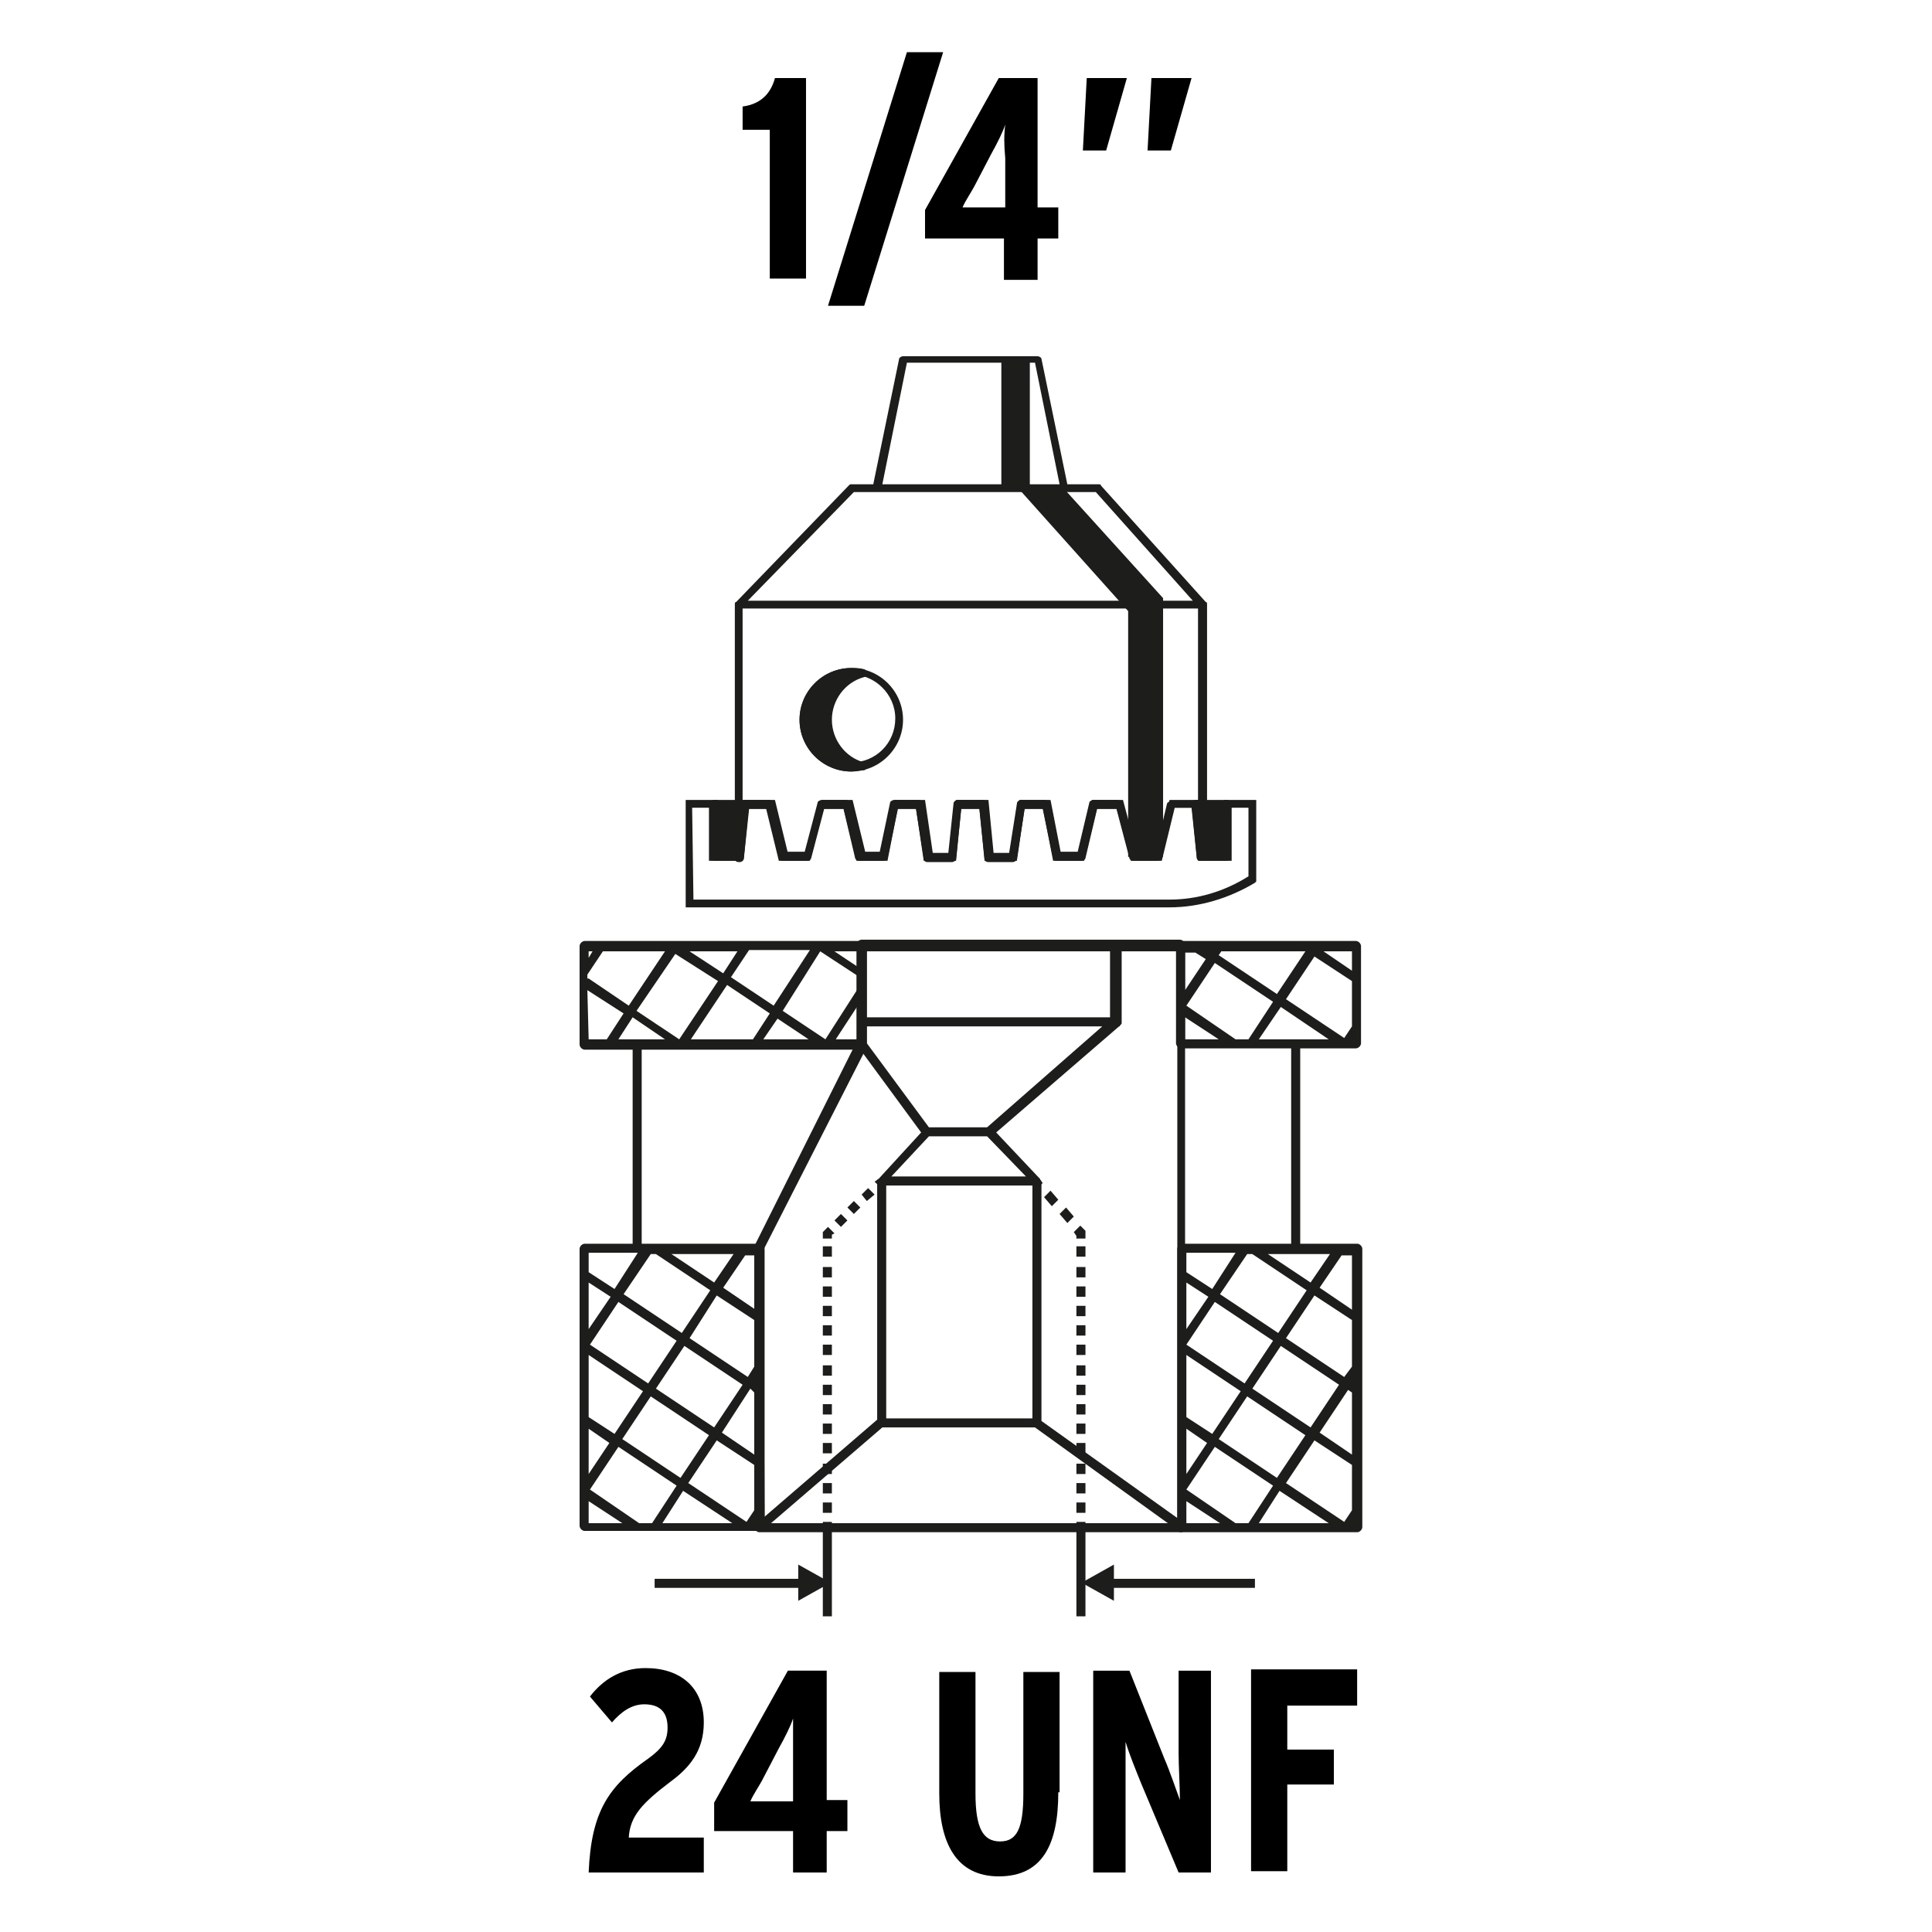 <?xml version="1.0" encoding="UTF-8"?>
<!DOCTYPE svg PUBLIC "-//W3C//DTD SVG 1.0//EN" "http://www.w3.org/TR/2001/REC-SVG-20010904/DTD/svg10.dtd">
<!-- Creator: CorelDRAW 2018 (64 Bit) -->
<svg xmlns="http://www.w3.org/2000/svg" xml:space="preserve" width="39.511mm" height="39.511mm" version="1.0" shape-rendering="geometricPrecision" text-rendering="geometricPrecision" image-rendering="optimizeQuality" fill-rule="evenodd" clip-rule="evenodd"
viewBox="0 0 3951.1 3951.1"
 xmlns:xlink="http://www.w3.org/1999/xlink">
 <g id="Capa_x0020_1">
  <polygon fill="white" fill-rule="nonzero" points="-0.01,-17.64 3968.74,-17.64 3968.74,3951.1 -0.01,3951.1 "/>
  <polygon fill="white" fill-rule="nonzero" points="-0.01,-17.64 3968.74,-17.64 3968.74,3951.1 -0.01,3951.1 "/>
  <path fill="white" fill-rule="nonzero" d="M304.27 -15l3368.14 0c150.66,0 276.76,111.59 296.33,256.89l0 3450.05c-19.37,145.11 -143.15,256.52 -293.68,256.52l-3370.79 0c-164.05,0 -296.34,-132.29 -296.34,-296.33l0 -3370.8c0,-164.04 132.29,-296.33 296.34,-296.33z"/>
  <polygon fill="white" fill-rule="nonzero" points="2415.64,3122.96 1553.1,3122.96 1553.1,2554.1 1764.77,2136.06 1764.77,1934.98 2415.64,1934.98 2415.64,3122.96 "/>
  <path fill="#1D1D1B" fill-rule="nonzero" d="M2415.64 3133.54l-862.54 0c-5.29,0 -10.58,-5.29 -10.58,-10.58l0 -568.86c0,-2.64 0,-2.64 0,-5.29l209.02 -418.04 0 -198.44c0,-5.29 5.29,-10.58 10.58,-10.58l650.87 0c5.3,0 10.59,5.29 10.59,10.58l0 1187.98c2.64,7.94 -2.65,13.23 -7.94,13.23zm-851.96 -18.52l844.02 0 0 -1169.46 -635 0 0 190.5c0,2.65 0,2.65 0,5.29l-211.66 415.4 2.64 558.27z"/>
  <path fill="#1D1D1B" fill-rule="nonzero" d="M2415.64 3133.54c0,0 -2.64,0 -2.64,0 0,0 -2.65,0 -2.65,-2.64l-293.69 -211.67 -312.21 0 -246.06 211.67c0,0 0,0 -2.65,0 0,0 0,0 -2.64,0l-21.17 0 -336.02 0c-5.29,0 -10.58,-5.3 -10.58,-10.59l0 -566.21c0,-5.29 5.29,-10.58 10.58,-10.58l357.19 0c5.29,0 10.58,5.29 10.58,10.58l0 547.69 230.19 -198.44 0 -486.83c0,-2.64 0,-5.29 2.65,-5.29l87.31 -95.25 -124.36 -169.33 -563.56 0c-5.29,0 -10.58,-5.29 -10.58,-10.59l0 -201.08c0,-5.29 5.29,-10.58 10.58,-10.58l1087.44 0c5.29,0 10.58,5.29 10.58,10.58l0 156.1c0,2.65 0,2.65 -2.64,5.3 -2.65,2.64 0,2.64 -2.65,2.64l-251.35 216.96 89.95 95.25c0,2.65 2.65,2.65 2.65,5.29l0 489.48 277.81 198.44 0 -550.34c0,-5.29 5.29,-10.58 10.59,-10.58l357.18 0c5.3,0 10.59,5.29 10.59,10.58l0 568.86c0,5.29 -5.29,10.58 -10.59,10.58l-23.81 0c0,0 0,0 -2.64,0l-333.38 0zm158.75 -18.52l142.88 0 -100.55 -66.14 -42.33 66.14zm-47.62 0l26.45 0 50.27 -76.73 -119.06 -79.37 -58.21 87.31 100.55 68.79zm-100.55 0l68.8 0 -68.8 -44.98 0 44.98zm-1071.56 0l142.88 0 -100.54 -66.14 -42.34 66.14zm-47.62 0l26.45 0 50.28 -76.73 -119.07 -79.37 -58.2 87.31 100.54 68.79zm-103.19 0l68.79 0 -68.79 -44.98 0 44.98zm1426.1 -82.02l119.07 79.38 15.87 -23.82 0 -92.6 -76.73 -50.27 -58.21 87.31zm-1222.37 0l119.06 79.38 15.88 -23.82 0 -92.6 -76.73 -50.27 -58.21 87.31zm-134.94 -89.96l119.06 79.38 58.21 -87.32 -119.06 -79.37 -58.21 87.31zm1219.73 0l119.06 79.38 58.21 -87.32 -119.06 -79.37 -58.21 87.31zm-66.15 -21.16l0 92.6 42.34 -63.5 -42.34 -29.1zm-1222.37 0l0 92.6 42.33 -63.5 -42.33 -29.1zm1494.89 7.93l66.15 44.98 0 -127 -7.94 -5.29 -58.21 87.31zm-1222.37 0l66.15 44.98 0 -127 -7.94 -7.94 -58.21 89.96zm-272.52 -31.75l52.92 34.4 58.2 -87.31 -111.12 -74.09 0 127zm1222.37 0l52.92 34.4 58.21 -87.31 -111.13 -74.09 0 127zm-1084.79 -58.21l119.06 79.38 58.21 -87.31 -119.06 -79.38 -58.21 87.31zm1219.73 0l119.06 79.38 58.21 -87.31 -119.06 -79.38 -58.21 87.31zm-748.77 60.86l298.98 0 0 -476.25 -298.98 0 0 476.25zm613.83 -150.81l119.07 79.37 58.2 -87.31 -119.06 -79.38 -58.21 87.32zm-1219.73 0l119.07 79.37 58.21 -87.31 -119.07 -79.38 -58.21 87.32zm1423.46 -13.23l119.07 79.37 15.87 -21.16 0 -95.25 -76.73 -50.28 -58.21 87.32zm-1219.73 0l119.07 79.37 13.23 -21.16 0 -95.25 -76.73 -50.28 -55.57 87.32zm-134.93 -89.96l119.06 79.37 58.21 -87.31 -111.13 -74.08 -10.58 0 -55.56 82.02zm1219.73 0l119.06 79.37 58.21 -87.31 -111.13 -74.08 -10.58 0 -55.56 82.02zm-68.8 -23.81l0 95.25 44.98 -66.15 -44.98 -29.1zm-1222.37 0l0 95.25 44.98 -66.15 -44.98 -29.1zm1494.89 10.58l66.15 44.98 0 -111.13 -21.17 0 -44.98 66.15zm-1219.72 0l66.14 44.98 0 -111.13 -21.17 0 -44.97 66.15zm947.2 -31.75l52.92 34.4 47.63 -74.09 -100.55 0 0 39.69zm-1222.37 0l52.92 34.4 47.62 -74.09 -100.54 0 0 39.69zm169.33 -37.04l87.31 58.21 39.69 -58.21 -127 0zm1219.73 0l87.31 58.21 39.69 -58.21 -127 0zm-769.94 -158.75l275.17 0 -79.37 -82.02 -119.07 0 -76.73 82.02zm76.73 -100.54l119.07 0 235.48 -206.38 -481.55 0 0 34.4 127 171.98zm-190.5 -179.92l44.98 0 0 -68.79 -44.98 68.79zm-148.16 0l92.6 0 -63.5 -42.33 -29.1 42.33zm-148.17 0l127 0 34.4 -52.92 -87.32 -58.2 -74.08 111.12zm-148.17 0l95.25 0 -66.14 -44.98 -29.11 44.98zm-60.85 0l37.04 0 34.4 -52.92 -74.09 -47.62 2.65 100.54zm396.87 -58.21l87.32 58.21 66.14 -103.19 0 -26.46 -76.73 -50.27 -76.73 121.71zm-298.98 0l87.32 58.21 79.37 -119.06 -87.31 -55.56 -79.38 116.41zm470.96 13.23l497.42 0 0 -134.94 -497.42 0 0 134.94zm-277.81 -82.02l87.31 58.21 74.09 -113.77 -124.36 0 -37.04 55.56zm-291.04 2.65l82.02 55.56 74.08 -111.13 -127 0 -31.75 47.63 0 7.94 2.65 0zm206.37 -55.57l68.8 44.98 29.1 -44.98 -97.9 0zm296.34 0l47.62 31.75 0 -31.75 -47.62 0zm-502.71 0l0 13.23 7.94 -13.23 -7.94 0zm1568.98 198.44l-357.19 0c-5.29,0 -10.58,-5.29 -10.58,-10.58l0 -198.44c0,-5.29 5.29,-10.58 10.58,-10.58l357.19 0c5.29,0 10.58,5.29 10.58,10.58l0 198.44c0,5.29 -5.29,10.58 -10.58,10.58zm-198.44 -18.52l142.88 0 -97.9 -66.15 -44.98 66.15zm-47.62 0l26.45 0 50.27 -76.73 -119.06 -79.37 -58.21 87.31 100.55 68.79zm-103.19 0l68.79 0 -68.79 -44.98 0 44.98zm206.37 -82.02l119.07 79.37 15.87 -23.81 0 -92.6 -76.73 -50.27 -58.21 87.31zm-137.58 -89.96l119.06 79.38 58.21 -87.32 -171.98 0 -5.29 7.94zm-68.79 -7.94l0 79.38 42.33 -63.5 -21.17 -13.23 -21.16 0 0 -2.65zm283.1 0l58.21 39.69 0 -39.69 -58.21 0z"/>
  <path fill="#1D1D1B" fill-rule="nonzero" d="M2219.85 3093.85l-18.52 0 0 -21.16 18.52 0 0 21.16zm0 -39.68l-18.52 0 0 -21.17 18.52 0 0 21.17zm0 -39.69l-18.52 0 0 -21.17 18.52 0 0 21.17zm0 -42.33l-18.52 0 0 -21.17 18.52 0 0 21.17zm0 -39.69l-18.52 0 0 -21.17 18.52 0 0 21.17zm0 -39.69l-18.52 0 0 -21.17 18.52 0 0 21.17zm0 -39.69l-18.52 0 0 -21.16 18.52 0 0 21.16zm0 -39.68l-18.52 0 0 -21.17 18.52 0 0 21.17zm0 -42.34l-18.52 0 0 -21.16 18.52 0 0 21.16zm0 -39.68l-18.52 0 0 -21.17 18.52 0 0 21.17zm0 -39.69l-18.52 0 0 -21.17 18.52 0 0 21.17zm0 -39.69l-18.52 0 0 -21.17 18.52 0 0 21.17zm0 -39.69l-18.52 0 0 -21.16 18.52 0 0 21.16zm0 -42.33l-18.52 0 0 -21.17 18.52 0 0 21.17z"/>
  <path fill="#1D1D1B" fill-rule="nonzero" d="M2182.81 2501.19l-15.88 -18.52 13.23 -13.23 15.88 18.52 -13.23 13.23zm-31.75 -34.4l-15.88 -18.52 13.23 -13.23 15.88 18.52 -13.23 13.23z"/>
  <path fill="#1D1D1B" fill-rule="nonzero" d="M2219.85 3122.96l-18.52 0 0 -10.58 18.52 0 0 10.58zm0 -590.02l-18.52 0 0 -5.29 -5.29 -7.94 13.23 -13.23 10.58 10.58 0 15.88zm-100.54 -100.54l-7.94 -7.94 13.23 -13.23 7.94 7.94 -13.23 13.23z"/>
  <path fill="#1D1D1B" fill-rule="nonzero" d="M1701.27 3093.85l-18.53 0 0 -21.16 18.53 0 0 21.16zm0 -39.68l-18.53 0 0 -21.17 18.53 0 0 21.17zm0 -39.69l-18.53 0 0 -21.17 18.53 0 0 21.17zm0 -42.33l-18.53 0 0 -21.17 18.53 0 0 21.17zm0 -39.69l-18.53 0 0 -21.17 18.53 0 0 21.17zm0 -39.69l-18.53 0 0 -21.17 18.53 0 0 21.17zm0 -39.69l-18.53 0 0 -21.16 18.53 0 0 21.16zm0 -39.68l-18.53 0 0 -21.17 18.53 0 0 21.17zm0 -42.34l-18.53 0 0 -21.16 18.53 0 0 21.16zm0 -39.68l-18.53 0 0 -21.17 18.53 0 0 21.17zm0 -39.69l-18.53 0 0 -21.17 18.53 0 0 21.17zm0 -39.69l-18.53 0 0 -21.17 18.53 0 0 21.17zm0 -39.69l-18.53 0 0 -21.16 18.53 0 0 21.16zm0 -42.33l-18.53 0 0 -21.17 18.53 0 0 21.17z"/>
  <path fill="#1D1D1B" fill-rule="nonzero" d="M1719.79 2509.13l-13.23 -13.23 13.23 -13.23 13.23 13.23 -13.23 13.23zm26.45 -26.46l-13.22 -13.23 13.22 -13.23 13.23 13.23 -13.23 13.23zm26.46 -26.46l-10.58 -13.23 13.23 -13.23 13.23 13.23 -15.88 13.23z"/>
  <path fill="#1D1D1B" fill-rule="nonzero" d="M1701.27 3122.96l-18.53 0 0 -10.58 18.53 0 0 10.58zm0 -590.02l-18.53 0 0 -13.23 10.59 -10.58 13.23 13.22 -5.29 2.65 0 7.94zm100.54 -103.19l-13.23 -13.23 7.94 -5.29 13.22 13.23 -7.93 5.29z"/>
  <path fill="#1D1D1B" fill-rule="nonzero" d="M2219.85 3305.52l-18.52 0 0 -182.56 18.52 0 0 182.56zm-518.58 0l-18.53 0 0 -182.56 18.53 0 0 182.56zm-58.21 -58.21l-304.27 0 0 -18.52 304.27 0 0 18.52z"/>
  <polygon fill="#1D1D1B" fill-rule="nonzero" points="1632.47,3273.77 1698.62,3236.73 1632.47,3199.69 1632.47,3273.77 "/>
  <polygon fill="#1D1D1B" fill-rule="nonzero" points="2264.83,3228.79 2566.45,3228.79 2566.45,3247.31 2264.83,3247.31 "/>
  <polygon fill="#1D1D1B" fill-rule="nonzero" points="2211.91,3236.73 2278.06,3273.77 2278.06,3199.69 "/>
  <path fill="#1D1D1B" fill-rule="nonzero" d="M2659.06 2554.1l-18.52 0 0 -418.04 18.52 0 0 418.04zm-1346.73 0l-18.52 0 0 -418.04 18.52 0 0 418.04z"/>
  <path fill="#1D1D1B" fill-rule="nonzero" d="M2391.83 1855.61l-989.54 0 0 -219.61 66.14 0 0 108.48 39.69 0 10.58 -108.48 66.15 0 26.46 108.48 39.68 0 29.11 -108.48 63.5 0 26.46 108.48 37.04 0 21.17 -108.48 63.5 0 15.87 108.48 37.04 0 10.59 -108.48 66.14 0 10.59 108.48 37.04 0 15.87 -108.48 63.5 0 21.17 108.48 37.04 0 26.46 -108.48 63.5 0 29.1 108.48 39.69 0 26.46 -108.48 63.5 0 10.58 108.48 37.04 0 0 -108.48 66.15 0 0 166.69 -2.65 2.64c-52.91,31.75 -113.77,50.28 -174.62,50.28zm-973.67 -15.88l973.67 0c55.56,0 111.12,-15.88 161.39,-47.63l0 -140.22 -34.39 0 0 108.47 -68.79 0 -10.59 -108.47 -37.04 0 -26.46 108.47 -63.5 0 -29.1 -108.47 -39.69 0 -26.46 108.47 -63.5 0 -21.16 -108.47 -37.05 0 -15.87 108.47 -66.15 0 -10.58 -108.47 -37.04 0 -10.58 108.47 -66.15 0 -15.88 -108.47 -37.04 0 -21.16 108.47 -63.5 0 -26.46 -108.47 -39.69 0 -29.1 108.47 -63.5 0 -26.46 -108.47 -37.04 0 -10.59 108.47 -68.79 0 0 -108.47 -34.39 0 2.64 187.85z"/>
  <path fill="#1D1D1B" fill-rule="nonzero" d="M2457.97 1760.35l-2.64 0c-5.29,0 -7.94,-2.64 -7.94,-7.93l-10.58 -100.54 -37.04 0 -23.82 103.18c0,2.65 -5.29,5.29 -7.93,5.29l-50.28 0c-2.64,0 -7.93,-2.64 -7.93,-5.29l-26.46 -100.54 -39.69 0 -23.81 100.54c0,2.65 -5.29,5.29 -7.94,5.29l-50.27 0c-2.65,0 -7.94,-2.64 -7.94,-5.29l-21.16 -100.54 -37.05 0 -15.87 100.54c0,5.29 -5.29,7.94 -7.94,7.94l-50.27 0c-5.29,0 -7.94,-2.64 -7.94,-7.94l-10.58 -100.54 -37.04 0 -10.58 100.54c0,5.29 -5.3,7.94 -7.94,7.94l-50.27 0c-5.29,0 -7.94,-2.64 -7.94,-7.94l-15.88 -100.54 -37.04 0 -21.16 100.54c0,2.65 -5.3,5.29 -7.94,5.29l-50.27 0c-2.65,0 -7.94,-2.64 -7.94,-5.29l-23.81 -100.54 -39.69 0 -26.46 100.54c0,2.65 -5.29,5.29 -7.94,5.29l-50.27 0c-2.64,0 -7.93,-2.64 -7.93,-5.29l-23.82 -100.54 -37.04 0 -10.58 100.54c0,5.29 -5.29,7.94 -7.94,7.94l-2.64 0c-5.3,0 -7.94,-2.64 -7.94,-7.94l0 -518.58c0,-2.65 0,-5.29 2.64,-5.29l230.19 -238.13c2.65,-2.64 2.65,-2.64 5.29,-2.64l44.98 0 52.92 -256.65c0,-2.64 5.29,-5.29 7.94,-5.29l275.16 0c2.65,0 7.94,2.65 7.94,5.29l52.92 256.65 63.5 0c2.64,0 5.29,0 5.29,2.64l214.31 238.13c2.65,0 2.65,2.64 2.65,5.29l0 515.94c-2.65,5.29 -5.29,7.93 -10.59,7.93zm-134.93 -15.87l39.68 0 23.82 -100.54c0,-2.65 5.29,-5.29 7.93,-5.29l50.28 0c2.64,0 5.29,0 5.29,2.64l0 -396.87 -931.34 0 0 394.23c0,0 2.65,-2.65 5.29,-2.65l50.28 0c2.64,0 7.93,2.65 7.93,5.29l23.82 100.54 39.68 0 26.46 -100.54c0,-2.64 5.29,-5.29 7.94,-5.29l50.27 0c2.65,0 7.94,2.65 7.94,5.29l23.81 100.54 37.04 0 21.17 -100.54c0,-2.64 5.29,-5.29 7.94,-5.29l50.27 0c5.29,0 7.93,2.65 7.93,7.94l15.88 100.54 37.04 0 10.58 -100.54c0,-5.29 5.3,-7.94 7.94,-7.94l52.92 0c5.29,0 7.94,2.65 7.94,7.94l10.58 100.54 34.39 0 15.88 -100.54c0,-5.29 5.29,-7.94 7.94,-7.94l50.27 0c2.64,0 7.94,2.65 7.94,5.29l21.16 100.54 37.04 0 23.82 -100.54c0,-2.64 5.29,-5.29 7.93,-5.29l50.28 0c2.64,0 7.93,2.65 7.93,5.29l29.11 103.19zm-793.75 -515.94l910.16 0 -198.43 -222.25 -494.78 0 -216.95 222.25zm275.16 -238.12l362.48 0 -50.27 -248.71 -261.94 0 -50.27 248.71z"/>
  <polygon fill="#1D1D1B" fill-rule="nonzero" points="2307.16,1249.71 2307.16,1752.42 2378.6,1752.42 2378.6,1223.25 2174.87,998.36 2082.27,998.36 "/>
  <path fill="#1D1D1B" fill-rule="nonzero" d="M1740.95 1577.79c-58.21,0 -105.83,-47.62 -105.83,-105.83 0,-58.21 47.62,-105.83 105.83,-105.83 58.21,0 105.84,47.62 105.84,105.83 0,58.21 -47.63,105.83 -105.84,105.83zm0 -198.44c-50.27,0 -89.96,39.69 -89.96,89.96 0,50.27 39.69,89.96 89.96,89.96 50.27,0 89.96,-39.69 89.96,-89.96 0,-50.27 -42.33,-89.96 -89.96,-89.96z"/>
  <path fill="#1D1D1B" fill-rule="nonzero" d="M1740.95 1569.85c7.94,0 18.52,0 26.46,-2.64 -44.98,-13.23 -74.08,-50.27 -74.08,-97.9 0,-47.62 31.75,-84.66 71.44,-95.25 -7.94,-2.64 -15.88,-2.64 -26.46,-2.64 -52.92,0 -97.9,44.98 -97.9,97.89 0,52.92 44.98,97.9 100.54,100.54z"/>
  <path fill="#1D1D1B" fill-rule="nonzero" d="M1740.95 1577.79c-58.21,0 -105.83,-47.62 -105.83,-105.83 0,-58.21 47.62,-105.83 105.83,-105.83 7.94,0 18.52,0 26.46,2.64 2.65,0 5.29,5.29 5.29,7.94 0,2.64 -2.64,7.94 -5.29,7.94 -39.69,10.58 -66.14,47.62 -66.14,87.31 0,39.69 26.45,76.73 66.14,87.31 2.65,0 5.29,5.29 5.29,7.94 0,2.64 -2.64,7.94 -5.29,7.94 -10.58,0 -18.52,2.64 -26.46,2.64zm-5.29 -198.44c-47.62,2.65 -84.67,42.34 -84.67,89.96 0,47.63 37.05,87.32 84.67,89.96 -31.75,-18.52 -50.27,-52.91 -50.27,-89.96 0,-37.04 18.52,-68.79 50.27,-89.96z"/>
  <polygon fill="#1D1D1B" fill-rule="nonzero" points="1460.49,1643.94 1460.49,1752.42 1513.41,1752.42 1523.99,1643.94 "/>
  <path fill="#1D1D1B" fill-rule="nonzero" d="M1513.41 1760.35l-52.92 0c-5.29,0 -7.93,-2.64 -7.93,-7.93l0 -108.48c0,-5.29 2.64,-7.94 7.93,-7.94l63.5 0c2.65,0 5.3,0 5.3,2.65 0,2.64 2.64,5.29 2.64,5.29l-10.58 108.48c0,5.29 -2.65,7.93 -7.94,7.93zm-44.98 -15.87l39.69 0 7.94 -92.6 -47.63 0 0 92.6z"/>
  <polygon fill="#1D1D1B" fill-rule="nonzero" points="2444.74,1643.94 2455.33,1752.42 2508.24,1752.42 2508.24,1643.94 "/>
  <path fill="#1D1D1B" fill-rule="nonzero" d="M2508.24 1760.35l-52.91 0c-5.29,0 -7.94,-2.64 -7.94,-7.93l-10.58 -108.48c0,-2.65 0,-5.29 2.64,-5.29 2.65,-2.65 2.65,-2.65 5.29,-2.65l63.5 0c5.3,0 7.94,2.65 7.94,7.94l0 108.48c0,5.29 -2.64,7.93 -7.94,7.93zm-44.97 -15.87l37.04 0 0 -92.6 -47.63 0 10.59 92.6z"/>
  <polygon fill="#1D1D1B" fill-rule="nonzero" points="2047.87,733.77 2106.08,733.77 2106.08,995.71 2047.87,995.71 "/>
  <path fill="black" fill-rule="nonzero" d="M1648.35 569.73l-74.08 0 0 -304.27 -55.57 0 0 -47.63c39.69,-5.29 58.21,-29.1 66.15,-58.2l63.5 0 0 410.1 0 0z"/>
  <polygon fill="black" fill-rule="nonzero" points="1928.81,106.71 1767.41,625.29 1693.33,625.29 1854.72,106.71 1928.81,106.71 "/>
  <path fill="black" fill-rule="nonzero" d="M2164.29 487.71l-42.34 0 0 84.67 -68.79 0 0 -84.67 -161.39 0 0 -58.21 150.81 -269.87 79.37 0 0 264.58 42.34 0 0 63.5zm-108.48 -232.83c-5.29,15.87 -15.88,37.04 -29.11,60.85l-31.75 60.85c-7.93,15.88 -21.16,34.4 -26.46,47.63 10.59,0 29.11,0 47.63,0l39.69 0 0 -100.54c-2.65,-29.11 -2.65,-47.63 0,-68.79z"/>
  <path fill="black" fill-rule="nonzero" d="M2304.52 159.63l-42.34 148.16 -47.62 0 7.93 -148.16 82.03 0zm132.29 0l-42.34 148.16 -47.62 0 7.94 -148.16 82.02 0z"/>
  <path fill="black" fill-rule="nonzero" d="M1439.33 3829.4l-235.48 0c5.29,-127 42.33,-177.27 121.71,-232.84 29.1,-21.16 39.68,-37.04 39.68,-63.5 0,-31.75 -15.87,-47.62 -47.62,-47.62 -26.46,0 -47.63,15.87 -66.15,37.04l-44.98 -52.92c26.46,-34.39 63.5,-58.21 113.78,-58.21 71.43,0 119.06,39.69 119.06,111.13 0,58.21 -29.11,92.6 -68.79,121.71 -55.57,42.33 -82.02,68.79 -84.67,113.77l153.46 0 0 71.44 0 0z"/>
  <path fill="black" fill-rule="nonzero" d="M1733.02 3744.73l-42.34 0 0 84.67 -68.79 0 0 -84.67 -161.39 0 0 -58.21 150.81 -269.87 79.37 0 0 264.58 42.34 0 0 63.5 0 0zm-111.13 -230.19c-5.29,15.88 -15.87,37.04 -29.1,60.86l-31.75 60.85c-7.94,15.88 -21.17,34.4 -26.46,47.63 10.58,0 29.1,0 47.62,0l39.69 0 0 -100.55c0,-29.1 0,-50.27 0,-68.79z"/>
  <path fill="black" fill-rule="nonzero" d="M2164.29 3665.35c0,105.84 -31.75,171.98 -121.71,171.98 -87.31,0 -121.71,-68.79 -121.71,-169.33l0 -248.71 74.08 0 0 248.71c0,71.44 15.88,97.9 50.27,97.9 34.4,0 47.63,-26.46 47.63,-97.9l0 -248.71 74.08 0 0 246.06 -2.64 0z"/>
  <path fill="black" fill-rule="nonzero" d="M2481.79 3829.4l-71.44 0 -76.73 -182.57c-10.58,-26.45 -23.81,-58.2 -31.75,-84.66 0,26.46 0,68.79 0,92.6l0 174.63 -66.15 0 0 -412.75 74.09 0 71.44 179.91c10.58,23.82 23.81,63.5 31.75,84.67 0,-26.46 -2.65,-68.79 -2.65,-95.25l0 -169.33 66.15 0 0 412.75 5.29 0z"/>
  <polygon fill="black" fill-rule="nonzero" points="2775.47,3488.08 2632.6,3488.08 2632.6,3578.04 2727.85,3578.04 2727.85,3649.48 2632.6,3649.48 2632.6,3826.75 2558.52,3826.75 2558.52,3414 2775.47,3414 2775.47,3488.08 "/>
 </g>
</svg>
